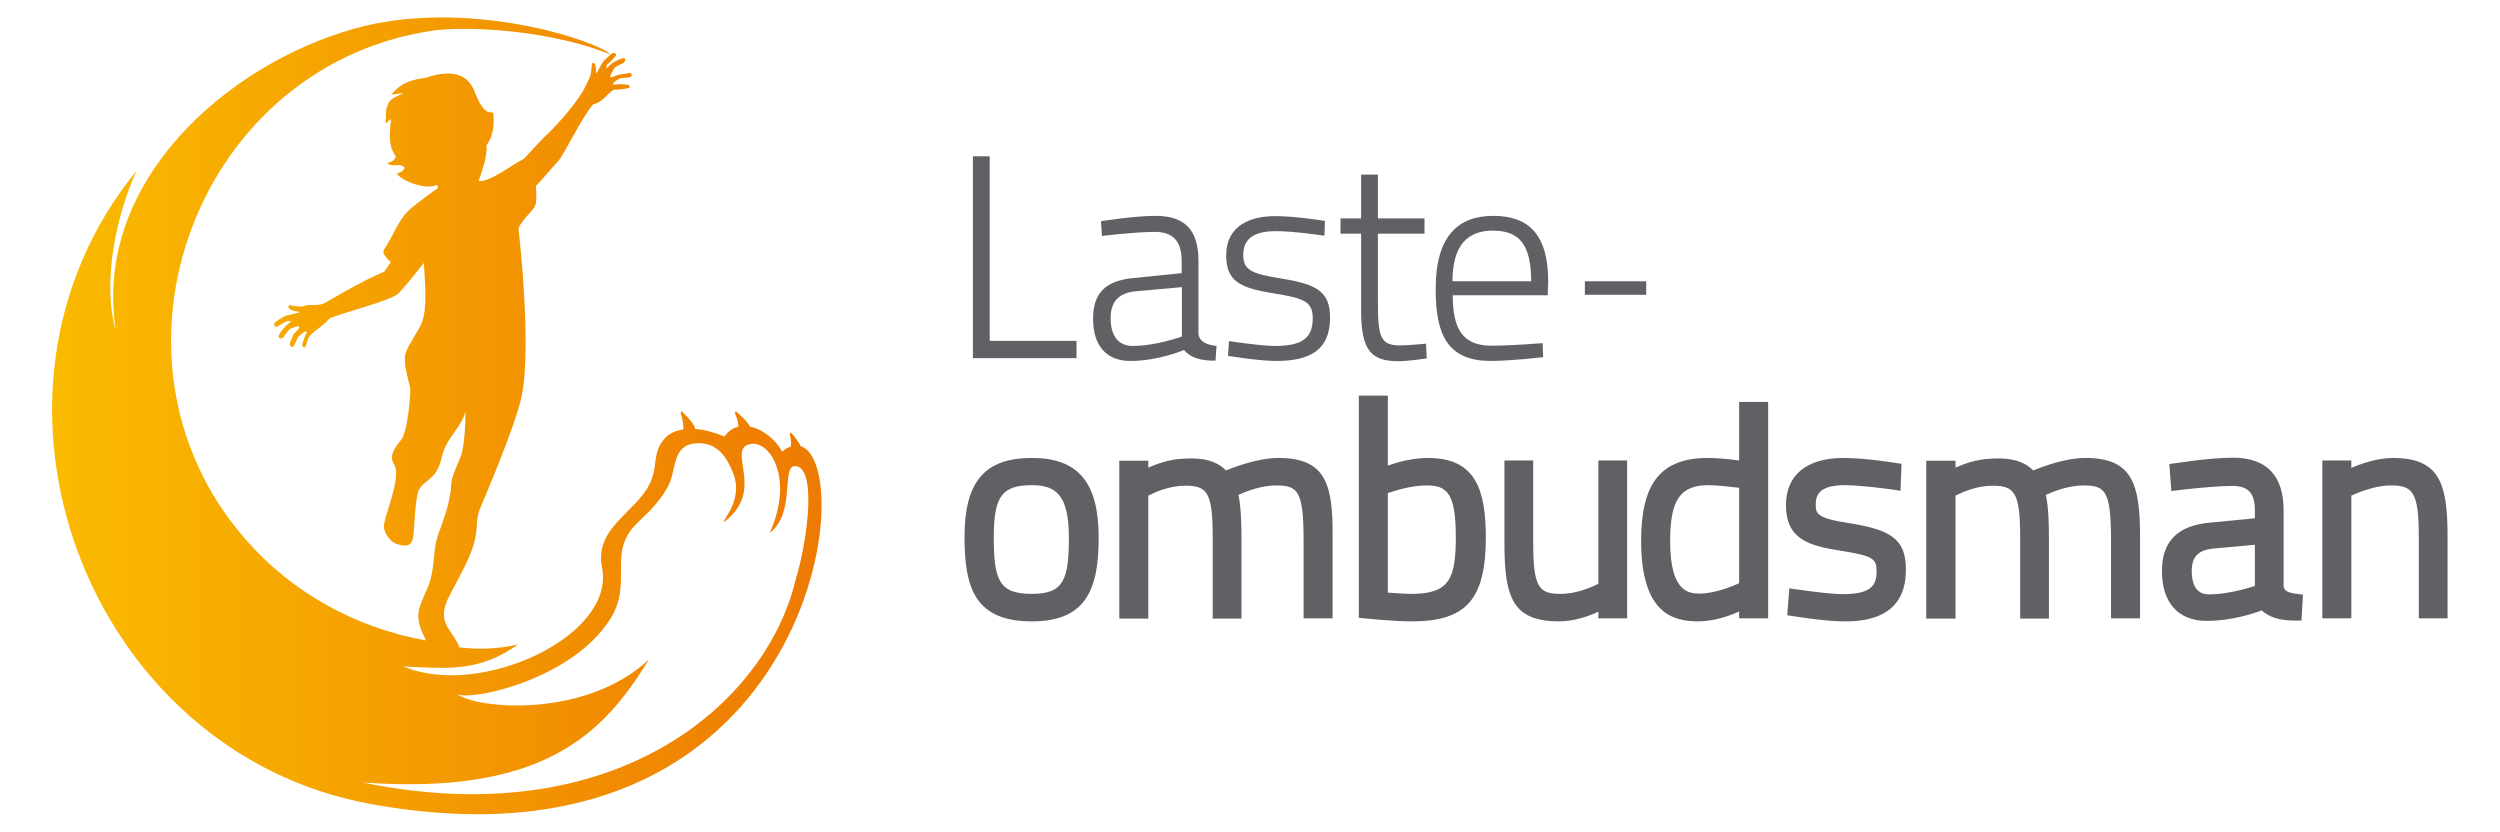 <?xml version="1.0" encoding="UTF-8"?> <!-- Generator: Adobe Illustrator 24.1.0, SVG Export Plug-In . SVG Version: 6.00 Build 0) --> <svg xmlns="http://www.w3.org/2000/svg" xmlns:xlink="http://www.w3.org/1999/xlink" version="1.1" id="Layer_1" x="0px" y="0px" viewBox="0 0 982.1 326.7" style="enable-background:new 0 0 982.1 326.7;" xml:space="preserve"> <style type="text/css"> .st0{fill:#616065;} .st1{fill:url(#SVGID_1_);} </style> <g> <g> <path class="st0" d="M405.4,179.9c-18.6,0-26.5,9.3-26.5,31.1c0,20.4,4.4,33.1,26.5,33.1c21.7,0,26.2-13.2,26.2-33 C431.6,189.5,423.5,179.9,405.4,179.9z M405.4,233.3c-12.9,0-15-5.3-15-22.3c0-16,3.2-20.4,15-20.4c9,0,14.5,3.4,14.5,20.5 C419.9,227.8,417.8,233.3,405.4,233.3z"></path> <path class="st0" d="M502.2,179.9c-7.8,0-16.5,3.3-20.6,4.9c-2.4-2.5-5.7-4-10-4.5c-1.8-0.2-4-0.3-6.8-0.1 c-5.5,0.2-10.5,2.1-13.7,3.5v-2.7h-11.4v62h11.4v-48.3c2.3-1.2,8.3-3.9,14.4-3.9c8.7,0,10.9,2.4,10.9,20.3v31.9h11.3v-32.2 c0-5.1-0.2-11.9-1.2-16.4c2.9-1.3,8.8-3.7,14.8-3.7c8.6,0,10.8,2.1,10.8,21.8v30.4h11.4v-32.2 C523.7,189.8,520.5,179.9,502.2,179.9z"></path> <path class="st0" d="M560.9,179.9c-6.1,0-12,1.7-15.7,3v-27.5h-11.4v87.3l2,0.2c0.1,0,11.3,1.2,18.8,1.2 c21.5,0,29.1-8.7,29.1-33.2C583.6,192.3,579.7,179.9,560.9,179.9z M554.4,233.3c-2.2,0-6.4-0.3-9.2-0.5v-39.1c3-1,9.2-3,15.2-3 c8,0,11.5,2.9,11.5,20.3C571.9,227.5,569.3,233.3,554.4,233.3z"></path> <path class="st0" d="M627.8,229.4c-2.4,1.2-8.5,3.9-14.6,3.9c-8.7,0-10.9-2.4-10.9-20.4v-32h-11.3v32.3c0,21.4,3.1,30.9,21.5,30.9 c5.9,0,11.8-2.1,15.4-3.8v2.6h11.3v-62h-11.3V229.4z"></path> <path class="st0" d="M683.2,180.9c-2.9-0.4-8.2-1-12.2-1c-18.4,0-26.3,9.7-26.3,32.5c0,28.1,12,31.7,22.4,31.7 c6.3,0,12.4-2.2,16.1-3.9v2.7h11.4v-85h-11.4V180.9z M683.2,229.1c-2.6,1.2-9.3,4-15.4,4.1c-4.1-0.1-11.7-0.2-11.7-20.6 c0-16.2,3.9-22,15.1-22c3.3,0,8.3,0.6,11.8,1l0.2,0V229.1z"></path> <path class="st0" d="M726.3,205.5c-13-2-13-3.9-13-7.4c0-3.5,1.3-7.5,11.3-7.5c6.3,0,16.5,1.4,19.5,1.8l2.5,0.4l0.4-10.6l-2-0.3 c-0.1,0-11.9-2-20.9-2c-14.3,0-22.5,6.7-22.5,18.5c0,13.5,9,16,21.8,18c12.6,2,13.8,3.2,13.8,8c0,5.7-2.2,9-13.5,9 c-3.3,0-9.7-0.7-18.1-1.9c-0.2,0-0.3,0-0.3,0l-2.4-0.4l-0.8,10.6l2,0.3c0.1,0,12.8,2.1,20.1,2.1c6.1,0,24.5,0,24.5-20.1 C748.9,211.3,742,208,726.3,205.5z"></path> <path class="st0" d="M819.2,179.9c-7.7,0-16.5,3.3-20.5,4.9c-2.4-2.5-5.7-4-10-4.5c-1.9-0.2-4-0.3-6.8-0.1 c-5.5,0.2-10.5,2.1-13.7,3.5v-2.7h-11.5v62h11.5v-48.3c2.3-1.2,8.3-3.9,14.4-3.9c8.7,0,11,2.4,11,20.3v31.9h11.3v-32.2 c0-5.1-0.2-11.9-1.2-16.4c2.9-1.3,8.8-3.7,14.8-3.7c8.6,0,10.8,2.1,10.8,21.8v30.4h11.4v-32.2 C840.7,189.8,837.5,179.9,819.2,179.9z"></path> <path class="st0" d="M897.1,230.4v-29.9c0-13.7-6.7-20.7-19.9-20.7c-9.2,0-22.8,2.2-22.9,2.2l-2.1,0.3l0.8,10.6l2.5-0.3 c2.3-0.3,14.1-1.7,21.5-1.7c6.2,0,8.8,2.8,8.8,9.6v3.1l-17.5,1.7c-12.8,1.1-19,7.3-19,19c0,12.5,6.4,19.6,17.6,19.6 c9.7,0,18.4-2.9,21.6-4.1c3.1,2.8,7.2,4,13.5,4h2.1l0.6-10.2l-2.1-0.3C898,232.9,897.3,231.6,897.1,230.4z M885.8,230.2 c-3.5,1.1-11,3.3-18.1,3.3c-5.5,0-6.7-5-6.7-9.1c0-5.7,2.5-8.3,8.5-8.9c0,0,11.2-1,16.3-1.5V230.2z"></path> <path class="st0" d="M940,179.9c-6.2,0-12.8,2.4-16.3,3.9v-2.9h-11.4v62h11.4v-48.2c2.6-1.2,9.3-4,15.5-4c8.6,0,11,2.5,11,20.2v32 h11.3v-32.2C961.5,189.8,958.3,179.9,940,179.9z"></path> <polygon class="st0" points="388.8,61.4 382.2,61.4 382.2,140.7 422.9,140.7 422.9,133.9 388.8,133.9 "></polygon> <path class="st0" d="M477.9,135.9c-3.6-0.4-6.8-1.5-7.1-4.9v-28.6c0-12.1-5.4-17.6-16.8-17.6c-8.6,0-21.5,2.1-21.5,2.1l0.4,5.8 c0,0,12.8-1.6,20.8-1.6c6.8,0,10.5,3.4,10.5,11.3v4.9l-18.7,1.9c-11.2,1-16.1,5.9-16.1,16c0,10.8,5.4,16.6,14.6,16.6 c11.2,0,21.1-4.3,21.1-4.3c2.7,3.1,6.5,4.2,12.4,4.2L477.9,135.9z M464.3,132.2c0,0-10.1,3.7-19.4,3.7c-5.4,0-8.6-3.8-8.6-10.9 c0-6,2.7-10,10.1-10.6l17.9-1.6V132.2z"></path> <path class="st0" d="M500.7,115.3c11.7,1.9,15,3.2,15,9.8c0,8.6-5.5,10.8-15,10.8c-5.6,0-17.9-1.9-17.9-1.9l-0.4,5.8 c0,0,12.2,2,18.9,2c13.2,0,21.2-4.2,21.2-17c0-10.5-5.4-13.2-19.8-15.5c-11.5-1.8-14.3-3.5-14.3-9.2c0-7.5,6-9.3,12.9-9.3 c7.1,0,19,1.8,19,1.8l0.2-5.8c0,0-11.2-1.9-19.5-1.9c-9.6,0-19.3,3.5-19.3,15.5C481.7,110.8,487.6,113.2,500.7,115.3z"></path> <path class="st0" d="M550,135.7c-7.8,0-8.7-3.5-8.7-17.2V91.8h18.3v-6h-18.3V68.6h-6.6v17.2h-8.1v6h8.1V122 c0,15.8,4,19.9,14.7,19.9c3.8,0,11.1-1.1,11.1-1.1l-0.3-5.8C560.2,135,553.1,135.7,550,135.7z"></path> <path class="st0" d="M585.2,141.8c8.6,0,21-1.5,21-1.5l-0.2-5.5c0,0-12.1,1-20.1,1c-11.5,0-15.2-6.8-15.2-19.8h37.3l0.2-5.3 c0-18.4-7.5-25.9-21.6-25.9c-13.4,0-22.6,7.5-22.6,28.6C563.9,131.8,568.9,141.6,585.2,141.8z M586.5,90.6c10.3,0,15,5.4,15,19.9 h-30.9C570.6,96.2,576.6,90.6,586.5,90.6z"></path> </g> <rect x="622.6" y="110.5" class="st0" width="24.1" height="5.3"></rect> <linearGradient id="SVGID_1_" gradientUnits="userSpaceOnUse" x1="20.539" y1="163.337" x2="322.771" y2="163.337"> <stop offset="0" style="stop-color:#FABB00"></stop> <stop offset="1" style="stop-color:#EE7A02"></stop> </linearGradient> <path class="st1" d="M314.6,175.3c-1.3-2.6-3.9-5.4-3.9-5.4s-0.7,0.1-0.3,1.4c0.4,1.5,0.4,2.9,0.3,4.1c-1.1,0.4-2.3,1-3.5,2 c-2.5-4.8-7.6-8.8-12.6-9.8c-1.2-2.6-5.5-6-5.5-6s-0.7,0.2-0.1,1.5c0.8,1.7,0.9,3.2,1.1,4.5c-2.1,0.5-4,1.7-5.5,3.9 c-3.8-1.6-7.8-2.7-11.5-3c-0.5-2.7-5.3-6.9-5.3-6.9s-0.7,0.1-0.2,1.5c0.8,2.1,0.7,4,0.9,5.6c-3.1,0.4-5.8,1.6-7.7,3.9 c-4.6,5.6-2.3,10.5-5.4,17.1c-5.3,11.5-22.1,17.6-18.9,33.2c5.5,27.1-48.2,51.7-78,38.9c18.6,1,30,1.9,45-8.6 c-9.3,2.1-17.6,1.8-23.1,1.1c-0.5-2.2-4-6.7-4.9-8.5c-3.1-6,1-11.4,3.5-16.4c3.3-6.5,7.4-13.3,8.1-20.7c0.3-3.3,0.3-6.1,1.6-9.2 c1.1-2.7,14-32.6,16.3-44.2c3.7-18.4-0.6-59.9-1.3-64.9c-0.3-2.5,5.4-7.1,6.5-9.6c0.6-1.3,0.6-4.4,0.3-7.7c4.1-4.4,7.7-8.8,8.6-9.6 c2.4-2.4,9.4-17.5,14-22.6c2.3-0.2,4.7-2.8,5.1-3.2c0.4-0.4,2.5-2.6,3.3-2.5c0.8,0.2,4-0.3,5-0.5c1-0.2,1-0.8,0.7-1.2 c-0.2-0.4-4.5-0.5-5.7-0.3c-0.9,0.1-0.9-0.3-0.5-0.6c0.3-0.4,1.7-1.5,2.6-1.8c0.9-0.3,3.9-0.2,4.4-0.8c0.6-0.7-0.3-1.6-1.2-1.3 c-0.8,0.3-2.3,0.4-3,0.5c-0.7,0-2.1,0.6-3.3,1.1c-1.2,0.5-0.6-0.9-0.6-0.9l1.5-2.8c0,0,2.3-1.4,3-1.6c0.7-0.2,1.4-1,1.2-1.8 c-0.2-0.7-1.8-0.2-3.9,0.9c-2.1,1.1-3.6,3-3.6,3s0.2-1.8,0.5-1.8c0.2,0,3-2.8,3.3-3.4c0.3-0.6,0-1.1-0.9-1.1 c-0.2,0-0.6,0.2-1.1,0.6C233.9,15.7,183-1,139.4,11.2c-50.2,14-103.1,60.3-93.9,118.7c-5.5-19.2,0.2-45.5,8.2-62.9 c-72.4,88.6-19.7,228.7,92.2,248.9C319,347.2,338.1,182.8,314.6,175.3z M96.3,211.7c-62.4-71.6-18.6-188.1,76.2-200 c0,0.1,0.4-0.1,0.4,0c15.3-1.3,44.6,0.7,67,9.7c-1.2,1-2.8,2.5-3.2,3.2c-0.6,1-2.5,4.4-2.5,4.4s-0.1-2.5-0.3-3.5 c-0.3-1.1-1.4-0.8-1.4-0.2c0,0.6-0.3,3.8-0.7,4.8c-0.5,1-1.6,3.4-2.4,5c-4.1,7.2-12.7,16.2-15.1,18.3c-0.9,0.8-4.4,4.5-8.5,9 c-4.7,2.3-13.4,9.3-17.8,8.7c1.2-3.3,3.6-10,3.1-14c3.4-4.6,3-10.9,2.6-12.9c-2.3,0-3.5-0.3-6-5.2c-1.6-3-2.9-14.4-20.6-8.4 c-3.3,0.4-7.2,1.3-9.5,3c-0.1,0.1-0.2,0.1-0.3,0.2c-1.2,0.7-2.7,2.4-3.7,3.4c1.4-0.1,3.6-0.5,5-0.7c-1.9,1.2-4.6,1.7-5.8,3.7 c-1.6,2.5-1.1,5.4-1.3,8.4c0.7-0.6,1.4-1.3,2.1-1.9c-0.4,3.9-0.8,7,0,10.8c0.3,1.4,1.1,2.7,1.9,4c-0.6,1.7-1.7,2.1-3.4,2.5 c1.8,1.9,4.1,0.2,6.1,1.2c2.3,1.1-2,3.2-2.3,2.9c0.8,2.1,10.2,6.8,15.7,4.6c0.4,0.2,0.5,0.6,0.4,1.2c-1.8,1.2-10.1,7.3-11.8,9.1 c-4.1,4.2-5.3,9-9.4,15.1c-0.8,1.1,0.7,3,2.7,4.9c-0.9,1.3-1.8,2.6-2.5,3.7c-9.9,4.1-22.1,11.7-22.7,11.9c-3.5,2.3-7,0.4-9.3,1.8 c-1.1,0.2-4.5-0.4-5.1-0.5c-0.6-0.1-1,0.9,0,1.5c1.1,1,3.9,1.1,3.9,1.1s0,0.4-5.4,1.5c-1.1,0.4-4.5,2.4-4.7,3.2 c-0.1,0.8,0.3,1.3,1,1.1c0.7-0.1,3.4-2,3.9-2.1c0.6-0.2,1.9,0.1,1.9,0.1s-1.7,1-3.2,2.8c-1.5,1.8-2.3,3.3-1.6,3.7 c0.7,0.4,1.7-0.1,2-0.8c0.3-0.7,2.2-2.8,2.2-2.8l2.7-1c0,0,1.5-0.3,0.8,0.8c-0.7,1.1-1.7,1.7-2.2,2.6c-0.1,0.7-1,2.2-1.2,3 c-0.5,0.7,0.4,2.2,1.1,1.6c0.7-0.6,1.5-2.9,2-3.7c0.5-0.8,2.3-2,2.7-2.2c0.4-0.2,1-0.1,0.5,0.7c-0.5,0.8-1.9,4.7-1.5,5 c0.4,0.4,1,0.9,1.3,0c0.4-0.9,0.7-3.2,1.9-4.4c0.6-0.6,2.9-2.5,3.4-2.8c0.4-0.3,2.6-1.9,3.7-3.4c1.7-1.6,24-7,27.3-10 c0.9-0.8,5.3-5.9,10.1-12.1c0.3,6.5,1.6,17.2-0.8,23.5c-0.9,2.4-5.3,8.9-6.2,11.4c-1.7,4.7,1.8,12.8,1.7,15.3 c-0.3,7-1.6,16.4-3.4,19c-1.2,1.7-5.5,6-3.1,9.7c3.4,5.1-4,20.8-3.9,24.7c0,2,2.2,5.8,4.8,6.7c3.6,1.2,6.5,1.7,6.9-4.2 c0.4-5,0.5-9.6,1.4-14.6c0.8-4.6,3.2-4.6,6.9-8.6c2.7-4.2,2.1-5.2,3.5-9.1c2.1-5.9,7-9.5,8.6-15.5c0,4.9-0.4,12.6-1.7,17.3 c-1.7,4.2-3.8,8.1-4,11.8c-0.1,6.9-4.1,16.3-5.2,19.7c-1.3,4-1.4,8.1-1.9,12.2c-1,7.8-3.4,10.3-5.1,15.5c-1.7,5.2,0.3,9.4,2.4,13.5 C139.7,246.7,114.5,232.7,96.3,211.7z M312.5,228c-11.9,49-71.4,99.7-170,79.4c71.2,5.1,94.6-19.2,112.4-48.3 c-24.8,23.2-67.8,19.6-75.5,13.4c4,3.2,42.2-4.5,58.5-26.7c12.3-15.8-0.3-28.1,12.4-40.3c4.7-4.5,10.1-9.6,12.8-15.9 c2.7-6.5,1.2-15.6,11.6-15.5c7.3,0.1,10.9,5.6,13.4,12c4,10.3-4.6,18.5-3.7,19c16.2-12.1,1.7-27.5,9.4-30.4 c7.9-3,18.6,12.4,8.6,34.6c10.1-7.5,4.6-25.9,9.7-26.2C320.8,182.8,317.7,210.6,312.5,228z"></path> </g> </svg> 